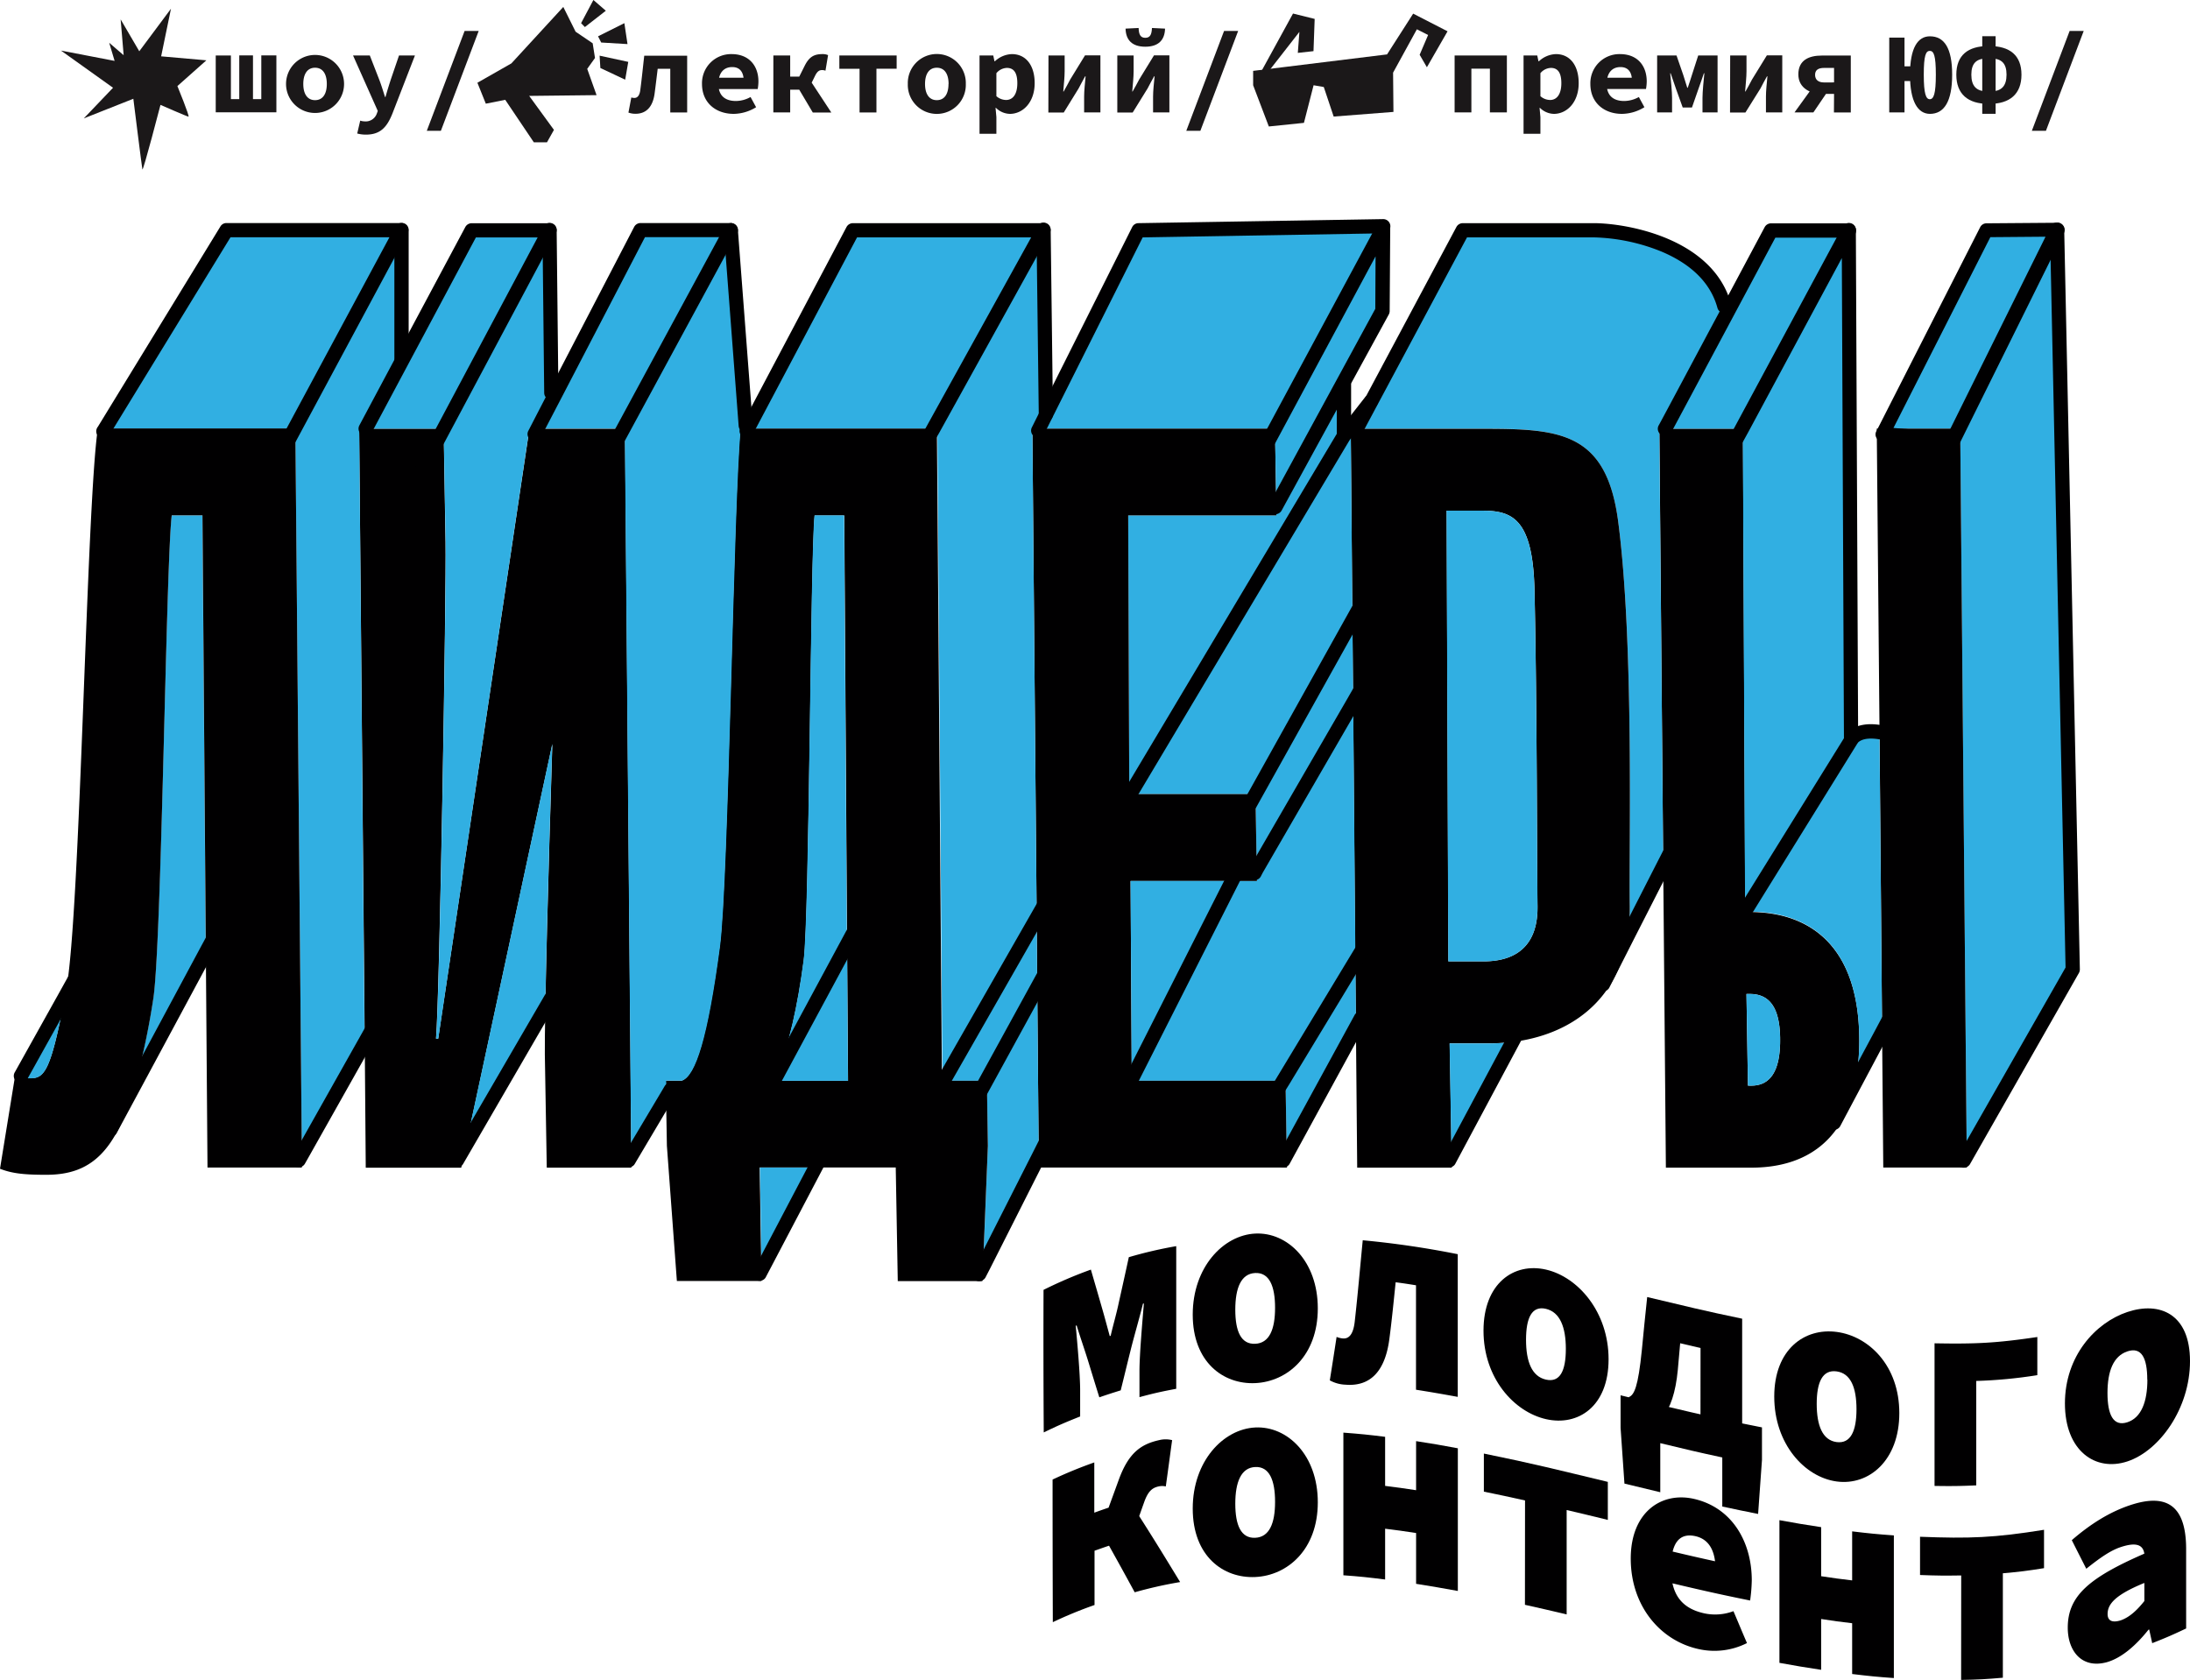 <?xml version="1.0" encoding="UTF-8"?> <svg xmlns="http://www.w3.org/2000/svg" viewBox="0 0 726.13 557.02"> <defs> <style>.cls-1{fill:#31afe2;}.cls-2{fill:#010001;}.cls-3{fill:#1b1819;}</style> </defs> <g id="Layer_2" data-name="Layer 2"> <g id="Layer_1-2" data-name="Layer 1"> <polygon class="cls-1" points="682.11 76.12 687.27 321.37 652.1 383.06 649.94 142.12 649.39 142.12 682.11 76.12"></polygon> <polygon class="cls-1" points="682.11 76.12 649.39 142.12 625.07 142.12 658.54 76.3 682.11 76.12"></polygon> <polygon class="cls-2" points="649.39 142.12 647.51 145.92 624.16 143.94 625.07 142.12 649.39 142.12"></polygon> <polygon class="cls-2" points="652.1 383.06 652.13 387.16 624.43 387.16 624.04 342.2 623.19 242.84 622.27 142.12 625.07 142.12 624.16 143.94 647.51 145.92 649.39 142.12 649.94 142.12 652.1 383.06"></polygon> <path class="cls-2" d="M615.25,358.8c-4.1,21-18.24,28.39-34.51,28.39H552.35l-.88-99.84-1.28-145.2h27.7l.76,160.07v.21h1.46c20.37,0,35.87,11.62,36.36,41.23A76.53,76.53,0,0,1,615.25,358.8ZM580.68,360c6,0,9.76-4.38,9.55-16-.18-9.58-3.31-14.41-10.06-14.41h-1.1l.49,30.4Z"></path> <polygon class="cls-1" points="613.03 76.3 613.76 245.46 578.62 302.16 577.86 142.12 577.58 142.12 613.03 76.3"></polygon> <path class="cls-1" d="M613,76.3l-35.48,65.82H552c.4-.64,11.56-21.59,21.25-39.71l13.93-26.08H613Z"></path> <path class="cls-1" d="M590.23,344c.21,11.61-3.56,16-9.55,16h-1.12l-.49-30.4h1.1C586.89,329.58,590.05,334.38,590.23,344Z"></path> <path class="cls-1" d="M578.62,302.16l35.14-56.73s1.73-3.83,9.4-2.62l.88,99.36-8.82,16.57a74.57,74.57,0,0,0,1.22-15.2c-.49-29.62-16-41.23-36.36-41.23h-1.46v-.15Z"></path> <path class="cls-1" d="M551.47,287.32,539.7,310.4a58.09,58.09,0,0,0,.67-10c-.3-19.88,1.46-87.1-3.83-127.47-3.89-29.52-19.18-30.77-44.21-30.77H449.92l4.75-8.88,30.4-56.94,43.41,0c10,0,37.7,4.56,43.3,25.14l1.49,1c-9.64,18.12-20.86,39.1-21.26,39.71h-1.85Z"></path> <path class="cls-2" d="M539.7,310.4c-3.37,21.73-19.37,32.77-38.15,35.11a64.91,64.91,0,0,1-7.79.46h-13.1l.64,37.48.06,3.74H450l-.42-46.39-.21-22L448.65,233l-.25-27.27-.54-63.54h44.47c25.06,0,40.35,1.22,44.21,30.77,5.29,40.37,3.53,107.59,3.83,127.47A61.09,61.09,0,0,1,539.7,310.4Zm-47.82,8.39c12.4,0,18.12-6.78,17.91-18.43-.16-7.44-.16-68.19-1-104.73-.54-24-7.66-26.3-17.48-26.3H479.66l.57,149.46Z"></path> <path class="cls-1" d="M509.79,300.36c.21,11.62-5.51,18.43-17.91,18.43H480.2l-.57-149.46H491.3c9.82,0,16.93,2.34,17.48,26.3C509.63,232.17,509.63,293,509.79,300.36Z"></path> <path class="cls-1" d="M501.55,345.51l-20.28,37.94L480.63,346h13.1A58.8,58.8,0,0,0,501.55,345.51Z"></path> <polygon class="cls-1" points="458.53 74.96 458.53 75.51 422.68 142.12 344.46 142.12 346.8 137.44 377.44 76.3 458.53 74.96"></polygon> <polygon class="cls-1" points="449.41 318.76 449.62 340.77 426.63 382.81 426.24 358.37 425.45 358.37 449.41 318.76"></polygon> <polygon class="cls-1" points="448.68 232.93 449.41 318.76 425.45 358.37 375.25 358.37 375.25 357.49 408.36 292.13 416.75 292.13 416.69 288.23 448.68 232.93"></polygon> <polygon class="cls-1" points="448.43 205.66 448.68 232.93 416.69 288.23 416.27 263.33 448.43 205.66"></polygon> <polygon class="cls-1" points="447.86 142.12 448.43 205.66 416.27 263.33 374.68 263.33 445.61 144.4 454.45 133.09 454.67 133.24 449.89 142.12 447.86 142.12"></polygon> <polygon class="cls-1" points="445.61 127.56 445.61 144.4 374.68 263.33 374.43 263.33 374.07 170.91 423.2 170.91 423.17 167.63 445.12 127.22 445.61 127.56"></polygon> <polygon class="cls-2" points="423.17 167.63 423.2 170.91 374.07 170.91 374.43 263.33 374.68 263.33 416.27 263.33 416.69 288.23 416.75 292.13 408.36 292.13 374.86 292.13 375.25 357.49 375.25 358.37 425.45 358.37 426.24 358.37 426.63 382.81 426.73 387.16 344.43 387.16 344.4 383.45 343.91 327.45 343.73 304.5 342.3 142.12 344.46 142.12 422.68 142.12 422.74 142.12 423.17 167.63"></polygon> <polygon class="cls-1" points="422.68 142.12 458.53 75.51 458.34 102.99 445.12 127.22 423.17 167.63 422.74 142.12 422.68 142.12"></polygon> <polygon class="cls-1" points="408.36 292.13 375.25 357.49 374.86 292.13 408.36 292.13"></polygon> <polygon class="cls-1" points="346.8 137.44 344.46 142.12 342.3 142.12 343.73 304.5 312.93 358.37 312.48 358.37 310.8 142.12 309.52 142.12 345.95 76.3 346.68 137.38 346.8 137.44"></polygon> <polygon class="cls-1" points="345.95 76.3 309.52 142.12 247.99 142.12 282.77 76.3 345.95 76.3"></polygon> <polygon class="cls-1" points="343.91 327.45 344.4 383.45 325.97 419.85 327.55 379.99 327.22 358.37 326.98 358.37 343.91 327.45"></polygon> <polygon class="cls-1" points="343.73 304.5 343.91 327.45 326.98 358.37 312.93 358.37 343.73 304.5"></polygon> <path class="cls-2" d="M280.86,313.22l-.92-142.28h-9.82c-1.42,13.59-1.7,132.68-3.61,147.45-2,15.36-4.93,28.12-8.85,38-.27.67-.55,1.37-.85,2h24.38Zm32.07,45.15h14.29l.33,21.59-1.61,39.85-.21,5H297.67L297,387.13H251.88l.55,34,.06,3.65H224.43l-3.31-44.81-.28-16.3-.09-5.32H226c4.53-1.58,8.51-14.17,12.59-44.39,2.92-21.58,4.53-148.24,6.9-171.86h65.15l1.67,216.25h.55v.06Z"></path> <path class="cls-1" d="M280.86,313.22l.3,45.18H256.78c.27-.67.54-1.34.85-2Z"></path> <polygon class="cls-1" points="270.31 387.16 252.52 421.15 251.97 387.16 270.31 387.16"></polygon> <path class="cls-1" d="M257.6,356.36c3.92-9.85,6.84-22.61,8.85-38,1.91-14.8,2.21-133.86,3.61-147.45h9.82l.92,142.28Z"></path> <polygon class="cls-1" points="242.34 76.3 206.68 142.12 178.22 142.12 184.03 130.93 212.42 76.3 242.34 76.3"></polygon> <path class="cls-2" d="M209.32,383.39l0,3.8H181.29l-.64-37.57c0-2.95,0-8.36.15-15.21.52-30,2.34-87.68,2.34-87.68L154.57,379.59l-1.65,7.63H121.27l-.33-41.31-1.85-203.76h28v.18l.63,37.43c.28,16-1.94,150.64-3.16,164.66h.73l30.25-202.24h31.68Z"></path> <path class="cls-1" d="M206.67,142.12,242.34,76.3l4.95,64.88v.91h-1.67c-2.37,23.59-4,150.22-6.9,171.86-4,30.22-8.06,42.81-12.59,44.39h-5.26l.09,5.32-11.67,19.67-2.13-241.27h-.52v.06Z"></path> <path class="cls-1" d="M184,130.93l-5.8,11.19h-2.68L145.32,344.39h-.73c1.22-14,3.44-148.67,3.17-164.66l-.64-37.43,35.14-66,.58,53.9Z"></path> <path class="cls-1" d="M154.53,379.56,183.11,246.7s-1.82,57.71-2.34,87.68Z"></path> <polygon class="cls-1" points="182.29 76.3 147.12 142.33 147.12 142.12 121.28 142.12 133.53 119.23 156.45 76.3 182.29 76.3"></polygon> <polygon class="cls-1" points="133.13 76.3 97.68 142.12 34.87 142.12 75.12 76.3 133.13 76.3"></polygon> <polygon class="cls-1" points="97.68 142.12 133.13 76.3 133.13 118.95 133.53 119.23 121.28 142.12 119.09 142.12 120.88 345.88 100.08 382.81 97.93 142.12 97.68 142.12"></polygon> <path class="cls-1" d="M67.1,170.91l1.12,144.9L44.93,359.19a260.16,260.16,0,0,0,5.81-27.6C53.57,315,55,187.33,56.91,170.91Z"></path> <path class="cls-2" d="M100.08,382.81l0,4.35H68.8l-.55-71.38-1.12-144.9H56.94C55,187.3,53.6,315,50.77,331.56a253.94,253.94,0,0,1-5.8,27.6c-6.51,23.11-15,30.4-29.65,30.4-7.29,0-11.28-.42-15.32-2l5-30.8c.63.18,1.24.3,1.94.46a15.92,15.92,0,0,0,3.16.3c4.56,0,6.72-2.22,11.37-26.81.19-.89.34-1.83.52-2.77,4.68-25.2,6.69-160.89,10.46-185.88H97.93Z"></path> <path class="cls-1" d="M7,356.76l14.5-26c-4.68,24.59-6.84,26.81-11.37,26.81a14,14,0,0,1-3.16-.3Z"></path> <path class="cls-2" d="M93.06,153.1a2.48,2.48,0,0,1-1.12-.28,2.31,2.31,0,0,1-1-3.16l4.63-8.6,33.56-62.39H76.43L36.85,143.34l-.4.63a2.37,2.37,0,1,1-4-2.46l.39-.64L73.09,75.08a2.32,2.32,0,0,1,2-1.12h58a2.25,2.25,0,0,1,2,1.15,2.33,2.33,0,0,1,0,2.34L99.75,143.28l-4.62,8.6A2.42,2.42,0,0,1,93.06,153.1Z"></path> <path class="cls-2" d="M647.51,148.29h-.22L624,146.35a2.43,2.43,0,0,1-1.86-1.19,2.27,2.27,0,0,1,0-2.19l.94-1.82,33.48-65.82a2.35,2.35,0,0,1,2.09-1.28l23.57-.18h0a2.27,2.27,0,0,1,2,1.12,2.3,2.3,0,0,1,.09,2.31l-32.71,66h0l-1.88,3.8A2.71,2.71,0,0,1,647.51,148.29Zm-19.7-6.38,18.24,1.52,1.18-2.37,31-62.57-18.3.15Z"></path> <path class="cls-2" d="M651.06,387.22a2.46,2.46,0,0,1-1.18-.3,2.35,2.35,0,0,1-.88-3.19l1-1.77,34.87-61.14L679.7,76.21a2.36,2.36,0,0,1,4.72-.09l5.19,245.28a2.45,2.45,0,0,1-.3,1.22l-35.17,61.72-1,1.76A2.51,2.51,0,0,1,651.06,387.22Z"></path> <path class="cls-2" d="M576.76,307.42a2.25,2.25,0,0,1-1.25-.34,2.37,2.37,0,0,1-.76-3.25l1.83-2.92,34.81-56.12-.7-159.22-31,57.68L577.07,148a2.36,2.36,0,0,1-4.14-2.25l2.58-4.77,35.42-65.83A2.42,2.42,0,0,1,613.58,74a2.3,2.3,0,0,1,1.76,2.25l.76,169.16a2.2,2.2,0,0,1-.33,1.24l-35.15,56.73-1.82,2.92A2.32,2.32,0,0,1,576.76,307.42Z"></path> <path class="cls-2" d="M552,144.49a2.17,2.17,0,0,1-1.21-.33A2.3,2.3,0,0,1,550,141c.64-1.09,15-28.09,21.19-39.61l13.92-26.08a2.42,2.42,0,0,1,2.1-1.25h25.84a2.37,2.37,0,0,1,2.37,2.37,2.33,2.33,0,0,1-2.37,2.37H588.65l-13.29,24.87c-15,28.12-21,39.28-21.28,39.83A2.75,2.75,0,0,1,552,144.49Z"></path> <path class="cls-2" d="M608.11,374.64a2.48,2.48,0,0,1-1.13-.28,2.31,2.31,0,0,1-1-3.16l7.14-13.47L622,341.16l5.2-9.82a2.34,2.34,0,1,1,4.13,2.19l-5.2,9.82-8.81,16.57-7.15,13.47A2.31,2.31,0,0,1,608.11,374.64Z"></path> <path class="cls-2" d="M449.89,144.49a2.46,2.46,0,0,1-1.12-.27,2.34,2.34,0,0,1-1-3.16l4.74-8.88,30.4-56.94A2.42,2.42,0,0,1,485,74l43.41,0c10.64,0,39.59,4.83,45.58,26.9a2.35,2.35,0,0,1-4.53,1.25c-2.22-8.18-8.52-14.5-18.64-18.76a63.58,63.58,0,0,0-22.41-4.68l-42,0-29.77,55.67-4.74,8.88A2.26,2.26,0,0,1,449.89,144.49Z"></path> <path class="cls-2" d="M531.55,328.67a2.48,2.48,0,0,1-1.09-.24,2.38,2.38,0,0,1-1-3.17l8.12-16,11.77-23.07,10.91-21.35a2.35,2.35,0,0,1,4.17,2.16l-10.92,21.35-11.76,23.07-8.12,16A2.17,2.17,0,0,1,531.55,328.67Z"></path> <path class="cls-2" d="M480.57,387.07a2.51,2.51,0,0,1-1.13-.27,2.32,2.32,0,0,1-1-3.16l.67-1.25,20.28-37.94,4.38-8.21a2.34,2.34,0,0,1,4.13,2.19l-4.38,8.21-20.28,37.94-.66,1.24A2.19,2.19,0,0,1,480.57,387.07Z"></path> <path class="cls-2" d="M425.6,387.07a2.46,2.46,0,0,1-1.12-.27,2.34,2.34,0,0,1-1-3.19l25.72-47.13a2.36,2.36,0,0,1,4.14,2.25l-1.73,3.16-24,44A2.23,2.23,0,0,1,425.6,387.07Z"></path> <path class="cls-2" d="M423.87,363.36a2.13,2.13,0,0,1-1.22-.34,2.37,2.37,0,0,1-.79-3.25l1.58-2.61,23.93-39.62,3.92-6.47a2.37,2.37,0,1,1,4,2.46L451.41,320l-24,39.65-1.62,2.61A2.36,2.36,0,0,1,423.87,363.36Z"></path> <path class="cls-2" d="M414.44,269a2.26,2.26,0,0,1-1.15-.31,2.34,2.34,0,0,1-.91-3.19l1.85-3.28,43.11-77.34a2.35,2.35,0,1,1,4.11,2.28l-11,19.67-34,61A2.38,2.38,0,0,1,414.44,269Z"></path> <path class="cls-2" d="M422.9,170.52a2.74,2.74,0,0,1-1.16-.28,2.34,2.34,0,0,1-.91-3.19l.3-.52L456,102.41,456.09,85,421,150.33a2.33,2.33,0,0,1-4.1-2.22l3.8-7,35.84-66.61a2.35,2.35,0,0,1,2.65-1.16,2.38,2.38,0,0,1,1.76,2.31l-.18,27.48a2.52,2.52,0,0,1-.28,1.13L424.9,169.36A2.4,2.4,0,0,1,422.9,170.52Z"></path> <path class="cls-2" d="M344.15,145.1a2.16,2.16,0,0,1-1-.24,2.33,2.33,0,0,1-1-3.17l2.64-5.29,30.62-61.13A2.34,2.34,0,0,1,377.41,74l81.09-1.34h.12A2.37,2.37,0,0,1,461,75a2.33,2.33,0,0,1-2.37,2.37h-.09l-79.66,1.34-30,59.86-2.65,5.29A2.36,2.36,0,0,1,344.15,145.1Z"></path> <path class="cls-2" d="M373.52,267.65a2.17,2.17,0,0,1-1.21-.33,2.37,2.37,0,0,1-.79-3.26l1.18-1.94,70.93-118.94a.63.63,0,0,1,.18-.24l8.85-11.28a2.36,2.36,0,0,1,3.71,2.92l-8.79,11.19L376.74,264.58l-1.18,2A2.57,2.57,0,0,1,373.52,267.65Z"></path> <path class="cls-2" d="M416,291.85a2.33,2.33,0,0,1-2.06-3.49l.73-1.25,32-55.3L455.73,216a2.34,2.34,0,1,1,4.07,2.31l-9.12,15.78-32,55.3L418,290.7A2.35,2.35,0,0,1,416,291.85Z"></path> <path class="cls-2" d="M370.85,368.59a2,2,0,0,1-1-.25,2.33,2.33,0,0,1-1-3.16l4.44-8.69,33.08-65.37,1.21-2.4a2.35,2.35,0,0,1,4.2,2.13l-1.22,2.4-33.08,65.36-4.43,8.7A2.53,2.53,0,0,1,370.85,368.59Z"></path> <path class="cls-2" d="M247.57,145.25a2.06,2.06,0,0,1-1.1-.27,2.33,2.33,0,0,1-1-3.16l.42-.76L280.7,75.24A2.42,2.42,0,0,1,282.8,74H346a2.39,2.39,0,0,1,2.37,2.34l.76,61.08a2.35,2.35,0,0,1-2.34,2.37h0a2.38,2.38,0,0,1-2.37-2.34l-.73-58.74H284.17L250,143.25l-.43.76A2.2,2.2,0,0,1,247.57,145.25Z"></path> <path class="cls-2" d="M308,147.23a2.26,2.26,0,0,1-1.15-.31,2.34,2.34,0,0,1-.91-3.19l1.52-2.77,36.42-65.82a2.35,2.35,0,1,1,4.1,2.28l-36.42,65.83L310,146A2.25,2.25,0,0,1,308,147.23Z"></path> <path class="cls-2" d="M324.3,365.61a2.35,2.35,0,0,1-2.07-3.47l23.29-42.47a2.36,2.36,0,0,1,4.14,2.25L346,328.61,326.4,364.42A2.51,2.51,0,0,1,324.3,365.61Z"></path> <path class="cls-2" d="M309.56,366.61a2.31,2.31,0,0,1-1.16-.3,2.36,2.36,0,0,1-.88-3.2l3.34-5.89,34.94-61.14a2.34,2.34,0,1,1,4.07,2.31l-38.28,67A2.2,2.2,0,0,1,309.56,366.61Z"></path> <path class="cls-2" d="M324.64,424.83a2.52,2.52,0,0,1-1.1-.24,2.33,2.33,0,0,1-1-3.16l1.37-2.65,18.42-36.36,2.37-4.71a2.35,2.35,0,1,1,4.2,2.13l-2.38,4.71L328.1,421l-1.37,2.64A2.4,2.4,0,0,1,324.64,424.83Z"></path> <path class="cls-2" d="M251.88,424.71a2,2,0,0,1-1.09-.27,2.34,2.34,0,0,1-1-3.17l.64-1.18L271,380.93a2.34,2.34,0,1,1,4.13,2.19l-21.19,40.34A2.24,2.24,0,0,1,251.88,424.71Z"></path> <path class="cls-2" d="M254.77,364a2.48,2.48,0,0,1-1.12-.28,2.31,2.31,0,0,1-1-3.16l29.77-55.27a2.35,2.35,0,1,1,4.13,2.25L283,314.29l-26.08,48.43A2.31,2.31,0,0,1,254.77,364Z"></path> <path class="cls-2" d="M208.5,387.07a2.2,2.2,0,0,1-1.22-.33,2.38,2.38,0,0,1-.79-3.26l.79-1.33L219,362.48l1.37-2.31a2.35,2.35,0,0,1,3.19-.86,2.38,2.38,0,0,1,.85,3.2L223,364.82l-12.46,21A2.27,2.27,0,0,1,208.5,387.07Z"></path> <path class="cls-2" d="M177.28,146.29a2.08,2.08,0,0,1-1.1-.28,2.32,2.32,0,0,1-1-3.16l.94-1.82,5.78-11.19L210.29,75.2a2.41,2.41,0,0,1,2.1-1.24h29.92a2.35,2.35,0,0,1,2.34,2.16L249.6,141a2.35,2.35,0,0,1-4.68.36l-4.77-62.72h-26.3L186.12,132l-6.78,13A2.3,2.3,0,0,1,177.28,146.29Z"></path> <path class="cls-2" d="M205,147.62a2.46,2.46,0,0,1-1.12-.27,2.34,2.34,0,0,1-.95-3.19l1.71-3.13L240.27,75.2a2.35,2.35,0,1,1,4.13,2.25l-35.66,65.83-1.7,3.13A2.37,2.37,0,0,1,205,147.62Z"></path> <path class="cls-2" d="M121.27,144.49a2.46,2.46,0,0,1-1.12-.27,2.32,2.32,0,0,1-1-3.16l12.22-22.9,22.92-42.89a2.42,2.42,0,0,1,2.1-1.25h25.81a2.38,2.38,0,0,1,2.37,2.34l.58,53.9a2.34,2.34,0,0,1-2.34,2.37h0a2.38,2.38,0,0,1-2.37-2.34l-.55-51.56h-22.1l-22.23,41.65-12.22,22.9A2.31,2.31,0,0,1,121.27,144.49Z"></path> <path class="cls-2" d="M139.27,159.36a2.35,2.35,0,0,1-1.12-.28,2.33,2.33,0,0,1-1-3.16L145,141.21l35.14-66a2.34,2.34,0,1,1,4.14,2.18l-35.15,66-7.84,14.71A2.27,2.27,0,0,1,139.27,159.36Z"></path> <path class="cls-2" d="M151.52,387.1a2.38,2.38,0,0,1-1.18-.3,2.34,2.34,0,0,1-.85-3.19l3-5.2,26.24-45.15,6.2-10.67a2.34,2.34,0,0,1,3.19-.85,2.37,2.37,0,0,1,.85,3.19l-6.2,10.67L153.53,386A2.29,2.29,0,0,1,151.52,387.1Z"></path> <path class="cls-2" d="M99,387.07a2.31,2.31,0,0,1-1.16-.3,2.4,2.4,0,0,1-.91-3.2l1.1-1.91,20.79-36.94,5.2-9.27a2.35,2.35,0,0,1,4.11,2.28L123,347l-20.8,36.94-1.09,1.92A2.37,2.37,0,0,1,99,387.07Z"></path> <path class="cls-2" d="M133.13,121.33a2.38,2.38,0,0,1-2.37-2.38V76.3a2.37,2.37,0,0,1,2.37-2.37,2.33,2.33,0,0,1,2.37,2.37V119A2.46,2.46,0,0,1,133.13,121.33Z"></path> <path class="cls-2" d="M36.73,376.89a2.39,2.39,0,0,1-1.13-.28,2.34,2.34,0,0,1-1-3.16L42.9,358.1l23.29-43.39,6-11.12a2.34,2.34,0,1,1,4.14,2.19l-6,11.12L47,360.29l-8.27,15.35A2.22,2.22,0,0,1,36.73,376.89Z"></path> <path class="cls-2" d="M6.93,359.13a2.36,2.36,0,0,1-2.07-3.49l14.51-26L24.72,320a2.35,2.35,0,0,1,4.1,2.28l-5.35,9.64L9,357.92A2.27,2.27,0,0,1,6.93,359.13Z"></path> <path class="cls-2" d="M628.51,246.55a1.69,1.69,0,0,1-.76-.15,24.67,24.67,0,0,0-4.93-1.28c-5.56-.88-6.9,1.28-7,1.37a.23.23,0,0,0,0-.09l-4.29-2c.25-.54,2.77-5.41,11.92-4a32.66,32.66,0,0,1,5.75,1.49,2.39,2.39,0,0,1,1.46,3A2.29,2.29,0,0,1,628.51,246.55Z"></path> <path class="cls-2" d="M445.61,146.74a2.38,2.38,0,0,1-2.38-2.37V127.53a2.38,2.38,0,0,1,2.38-2.37,2.34,2.34,0,0,1,2.37,2.37v16.84A2.37,2.37,0,0,1,445.61,146.74Z"></path> <path class="cls-2" d="M346,427.72A144.83,144.83,0,0,1,361.7,421c1.46,5.05,2.22,7.6,3.67,12.68,1,3.43,1.77,6.41,2.59,9.36a1.86,1.86,0,0,0,.3-.09c.79-3.5,1.86-7,2.71-11.07,1.34-6,2-9,3.31-15A142.46,142.46,0,0,1,390,413.22v47.3c-4.86.92-7.33,1.46-12.19,2.77v-8.7c0-5.41,1-16.72,1.46-22.34-.15,0-.21,0-.31.06-1.12,4.62-2.88,10.58-4,15.08-1.37,5.44-2,8.18-3.37,13.65-2.83.88-4.26,1.34-7.09,2.31-1.43-4.56-2.13-6.87-3.52-11.4-1.13-3.74-2.89-8.76-4-12.43a.48.48,0,0,0-.3.15c.49,5.29,1.46,16,1.46,21.34v8.69c-4.81,1.92-7.24,2.95-12.07,5.29Q345.92,451.38,346,427.72Z"></path> <path class="cls-2" d="M395.47,435.93c0-15.72,10.13-26.36,20.74-26.88s20.73,9.09,20.73,24.81-10.09,24.29-20.73,24.78S395.47,451.65,395.47,435.93Zm27.3-2.28c0-7.18-1.91-11.74-6.59-11.52s-6.6,4.95-6.6,12.16,1.91,11.52,6.6,11.31S422.77,440.85,422.77,433.65Z"></path> <path class="cls-2" d="M440.92,457.73c.92-5.78,1.37-8.67,2.25-14.41a7.19,7.19,0,0,0,2.1.51c1.92.15,3.44-1.24,3.92-5.65,1-8.85,1.77-17.91,2.65-26.91a305.1,305.1,0,0,1,31.5,4.62V463.2c-5.54-1-8.3-1.49-13.84-2.37V426.2c-2.67-.43-4-.64-6.75-1-.64,6.17-1.27,12.67-2.09,18.85-1.37,10.42-6.12,15.8-14.54,15.11A11.65,11.65,0,0,1,440.92,457.73Z"></path> <path class="cls-2" d="M491.88,441.25c0-15.72,10.09-22.71,20.73-20.25s20.74,14.05,20.74,29.73S523.22,473,512.61,470.59,491.88,457,491.88,441.25Zm27.3,6.05c0-7.18-1.92-12.19-6.6-13.29s-6.6,3-6.6,10.25,1.92,12.16,6.6,13.22S519.18,454.53,519.18,447.3Z"></path> <path class="cls-2" d="M537.33,473.47V462.68c15.54,3.86,31.19,7.57,46.88,10.64v10.8c-.52,7.17-.76,10.76-1.28,17.9-4.74-.94-7.14-1.43-11.88-2.46V483.29c-8.21-1.76-12.35-2.76-20.56-4.74v16.27c-4.74-1.16-7.14-1.71-11.88-2.86C538.09,484.54,537.85,480.86,537.33,473.47ZM563.84,447l-6.75-1.58c-.3,3.56-.49,5.32-.79,8.88-1.43,15-7.08,20.67-15.5,18.61-.28-3.86-.43-5.78-.73-9.64,1.76-.7,3.07-3.25,4.31-15.6.7-7,1-10.52,1.77-17.57,12.61,3,18.88,4.56,31.49,7.18v47.3c-5.53-1.15-8.3-1.73-13.83-3C563.84,467.79,563.84,460.86,563.84,447Z"></path> <path class="cls-2" d="M588.28,463.11c0-15.72,10.1-22.87,20.74-21.44s20.73,11.19,20.73,26.91S619.66,492.69,609,491.26,588.28,478.79,588.28,463.11Zm27.27,4.19c0-7.17-1.91-11.91-6.59-12.55s-6.6,3.58-6.6,10.76,1.92,12.07,6.6,12.68S615.55,474.48,615.55,467.3Z"></path> <path class="cls-2" d="M641.43,445.44c13.62.25,20.46-.06,34.08-2.09V456a157.59,157.59,0,0,1-20.25,1.92v34.63c-5.53.24-8.3.27-13.83.18Z"></path> <path class="cls-2" d="M684.66,465.39c0-15.72,10.09-26.79,20.73-30.34s20.74.57,20.74,16.29S716,481.08,705.39,484.6,684.66,481.11,684.66,465.39Zm27.3-7.91c0-7.17-1.92-10.94-6.6-9.36s-6.59,6.63-6.59,13.8,1.91,11.22,6.59,9.7S712,464.69,712,457.48Z"></path> <path class="cls-2" d="M349,490.62a146.53,146.53,0,0,1,13.83-5.68V501.6c4.71-1.71,7-2.44,11.74-3.77,6.68,10.36,10,15.75,16.72,26.78A141,141,0,0,0,376.23,528c-3.41-6.27-5.11-9.34-8.51-15.45-1.92.64-2.89,1-4.81,1.67v18a139.07,139.07,0,0,0-13.83,5.69Q349,514.28,349,490.62Zm16.23,15.78c2.25-6.23,3.38-9.3,5.63-15.47,3.19-8.91,7.2-12,13.47-13.38a8.82,8.82,0,0,1,4.31,0c-.85,6.14-1.24,9.24-2.1,15.35a5.36,5.36,0,0,0-2.4,0c-1.91.43-3.43,1.37-4.8,5.29-1.1,3.07-1.64,4.62-2.71,7.69C372.09,505.94,369.81,506,365.25,506.4Z"></path> <path class="cls-2" d="M395.47,500.23c0-15.72,10.13-26.36,20.74-26.88s20.73,9.09,20.73,24.81-10.09,24.29-20.73,24.78S395.47,516,395.47,500.23Zm27.3-2.25c0-7.18-1.91-11.74-6.59-11.52s-6.6,5-6.6,12.16,1.91,11.52,6.6,11.31S422.77,505.18,422.77,498Z"></path> <path class="cls-2" d="M445.42,475.06c5.54.42,8.3.69,13.84,1.39v16.27c4.1.52,6.17.79,10.27,1.43V477.88c5.54.85,8.3,1.34,13.84,2.37v47.31c-5.54-1-8.3-1.49-13.84-2.37V508.35c-4.1-.64-6.17-.92-10.27-1.43v16.84c-5.54-.7-8.3-1-13.84-1.4Z"></path> <path class="cls-2" d="M505.65,497.55c-5.47-1.21-8.18-1.82-13.65-2.92V482c16.45,3.34,24.66,5.44,41.1,9.39V504c-5.47-1.34-8.17-2-13.65-3.28v34.62c-5.53-1.33-8.3-1.94-13.83-3.19C505.65,518.32,505.65,511.39,505.65,497.55Z"></path> <path class="cls-2" d="M540.7,516.83c0-15.51,10.28-22.26,21-19.79,12.68,2.91,19.13,14.35,19.13,27a54.63,54.63,0,0,1-.55,6.69c-11.68-2.37-17.48-3.74-29.16-6.5V513.67c7.85,1.88,11.77,2.79,19.61,4.5-.76,1-1.15,1.46-1.91,2.4,0-6.23-2.1-10.1-6.6-11.16-5.29-1.22-8.18,2.07-8.18,10.58,0,8.88,3.68,13.38,11.07,15a17.17,17.17,0,0,0,9.64-.73c1.82,4.26,2.67,6.38,4.49,10.58a23.92,23.92,0,0,1-16,2C550.49,544.07,540.7,532.52,540.7,516.83Z"></path> <path class="cls-2" d="M590,504.09c5.53,1,8.3,1.49,13.83,2.31v16.27c4.1.63,6.17.91,10.28,1.39V507.8c5.53.67,8.3.94,13.83,1.34v47.3c-5.53-.39-8.3-.67-13.83-1.34V538.26c-4.11-.48-6.18-.76-10.28-1.4v16.85c-5.53-.86-8.3-1.28-13.83-2.31Z"></path> <path class="cls-2" d="M650.27,522.42c-5.47.09-8.17.06-13.65-.15V509.59c16.45.64,24.66.34,41.11-2.31V520c-5.48.88-8.18,1.22-13.65,1.7v34.63c-5.54.49-8.3.64-13.84.73C650.27,543.22,650.27,536.29,650.27,522.42Z"></path> <path class="cls-2" d="M685.6,539.75c0-10.58,7.09-16.57,25.39-24.56-.49-3.26-3.19-3.68-7.69-2.22-3.38,1.09-6.75,3.4-11.56,7.23-1.91-3.77-2.89-5.68-4.8-9.48,6.11-5.29,12.37-9.24,19.12-11.53,11.4-3.86,18.79-1,18.79,14.51V540c-4.5,2.13-6.75,3.11-11.25,4.87l-1-4.53a.48.48,0,0,0-.3.15c-3.93,4.93-8.67,9.21-13.66,10.67C690.28,553.49,685.6,547.5,685.6,539.75ZM711,530.9v-6c-9.79,4-12.19,7.09-12.19,10.31,0,2.16,1.43,3,4.34,2.1C706.34,536.19,708.86,533.58,711,530.9Z"></path> <polygon class="cls-3" points="415.5 28.27 420.7 41.94 432.34 40.74 435.54 28.27 438.92 28.85 442.2 38.65 462.02 37.11 461.9 24.09 469.79 9.71 473.51 11.61 470.71 18.16 473.11 22.3 479.96 10.38 468.56 4.52 459.9 18.04 415.5 23.5 415.5 28.27"></polygon> <polygon class="cls-3" points="418.3 23.5 428.72 4.49 435.9 6.27 435.51 16.96 430.31 17.54 430.84 10.57 420.3 24.09 418.3 23.5"></polygon> <path class="cls-3" d="M71.56,18.4h5V32.87h2.77V18.37h4.55v14.5h2.76V18.37h5V37.24H71.53V18.4Z"></path> <path class="cls-3" d="M94.84,27.84a9.62,9.62,0,1,1,19.24,0,9.62,9.62,0,1,1-19.24,0Zm13.52,0c0-3.29-1.32-5.38-3.9-5.38s-3.9,2.12-3.9,5.38,1.32,5.37,3.9,5.37S108.36,31.12,108.36,27.84Z"></path> <path class="cls-3" d="M118.44,44.27l1-4.27a4.81,4.81,0,0,0,1.45.25,3.89,3.89,0,0,0,4-2.46l.37-1L117.06,18.4h5.56l3.16,8.11c.68,1.79,1.26,3.69,1.88,5.66h.15c.52-1.88,1.14-3.84,1.72-5.66l2.77-8.11h5.28l-7.4,19.08c-1.85,4.73-4.09,7.16-8.85,7.16A11,11,0,0,1,118.44,44.27Z"></path> <path class="cls-3" d="M154.05,10.26h4.67L146.18,43.38h-4.67Z"></path> <path class="cls-3" d="M208.37,37.33l.95-5a4.5,4.5,0,0,0,1,.15c1,0,1.78-.76,2-2.79.49-3.72.86-7.47,1.29-11.22h14.23V37.3h-5.6V22.8h-4.17c-.34,2.76-.68,5.65-1.05,8.38-.61,4.21-2.7,6.55-6.33,6.55A6.66,6.66,0,0,1,208.37,37.33Z"></path> <path class="cls-3" d="M232.76,27.84a9.64,9.64,0,0,1,9.83-9.9c5.81,0,8.88,3.94,8.88,9.07a15.17,15.17,0,0,1-.24,2.52H236.94V25.78h10.54l-.89,1.07c0-3-1.32-4.61-3.81-4.61-2.77,0-4.58,1.88-4.58,5.63s2.12,5.62,5.81,5.62a10.11,10.11,0,0,0,4.85-1.32l1.84,3.38a14.42,14.42,0,0,1-7.49,2.21C237.37,37.73,232.76,34.1,232.76,27.84Z"></path> <path class="cls-3" d="M256.42,18.4H262v7h5.81l7.83,11.92h-6.14L265,29.74h-3v7.53h-5.59Zm7.59,9,2.73-5.46c1.57-3.2,3.26-4,6-4a4.31,4.31,0,0,1,1.82.34l-.86,5.16a3.62,3.62,0,0,0-1.05-.21c-.92,0-1.6.3-2.4,1.9l-1.59,3.23Z"></path> <path class="cls-3" d="M285,22.8h-6.7V18.4h19v4.4h-6.7V37.3H285V22.8Z"></path> <path class="cls-3" d="M301,27.84a9.62,9.62,0,1,1,19.23,0,9.62,9.62,0,1,1-19.23,0Zm13.52,0c0-3.29-1.32-5.38-3.91-5.38s-3.9,2.12-3.9,5.38,1.32,5.37,3.9,5.37S314.49,31.12,314.49,27.84Z"></path> <path class="cls-3" d="M324.75,18.4h4.58l.4,1.91h.15a8.67,8.67,0,0,1,5.62-2.37c4.7,0,7.56,3.78,7.56,9.62,0,6.48-4,10.2-8.2,10.2a6.78,6.78,0,0,1-4.64-2h-.13l.28,3.07v5.53h-5.59V18.4Zm12.56,9.19c0-3.38-1.1-5.07-3.47-5.07a4.69,4.69,0,0,0-3.47,1.75v7.62a4.92,4.92,0,0,0,3.23,1.26C335.65,33.15,337.31,31.49,337.31,27.59Z"></path> <path class="cls-3" d="M347.64,18.4H353v5.26c0,1.9-.27,4.39-.46,6.69h.13c.61-1.13,1.62-2.85,2.18-4l4.91-8h5.1V37.27h-5.4V32c0-1.9.27-4.36.49-6.69h-.16c-.61,1.13-1.59,2.88-2.15,4l-4.94,8h-5.1Z"></path> <path class="cls-3" d="M370.46,18.4h5.41v5.26c0,1.9-.27,4.39-.46,6.69h.12c.62-1.13,1.63-2.85,2.19-4l4.91-8h5.1V37.27h-5.41V32c0-1.9.28-4.36.5-6.69h-.16c-.61,1.13-1.6,2.88-2.15,4l-4.95,8h-5.1Zm2.74-8.91,4.33-.21c.06,2.12.58,3.26,2.21,3.26s2.12-1.14,2.21-3.26l4.34.21c-.1,3.78-2.18,6-6.55,6S373.29,13.27,373.2,9.49Z"></path> <path class="cls-3" d="M405.86,10.26h4.67L398,43.38h-4.67Z"></path> <path class="cls-3" d="M482.27,18.4h17.36V37.27H494V22.77h-6.14v14.5H482.3V18.4Z"></path> <path class="cls-3" d="M505.13,18.4h4.57l.4,1.91h.16a8.67,8.67,0,0,1,5.62-2.37c4.7,0,7.56,3.78,7.56,9.62,0,6.48-4,10.2-8.21,10.2a6.8,6.8,0,0,1-4.64-2h-.12l.28,3.07v5.53h-5.59V18.4Zm12.56,9.19c0-3.38-1.11-5.07-3.47-5.07a4.69,4.69,0,0,0-3.47,1.75v7.62A4.9,4.9,0,0,0,514,33.15C516,33.15,517.69,31.49,517.69,27.59Z"></path> <path class="cls-3" d="M527.31,27.84a9.64,9.64,0,0,1,9.83-9.9C543,17.94,546,21.88,546,27a15,15,0,0,1-.25,2.52H531.46V25.78H542l-.89,1.07c0-3-1.32-4.61-3.81-4.61-2.76,0-4.58,1.88-4.58,5.63s2.12,5.62,5.81,5.62a10.15,10.15,0,0,0,4.86-1.32l1.84,3.38a14.45,14.45,0,0,1-7.5,2.21C531.89,37.73,527.31,34.1,527.31,27.84Z"></path> <path class="cls-3" d="M549.43,18.4h6.45l2.24,6.49c.49,1.53.92,2.85,1.32,4.21h.16c.43-1.36.95-2.71,1.38-4.21l2.09-6.49h6.42V37.27h-5V32.44c0-2,.4-6,.62-8.14h-.16c-.52,1.66-1.32,3.72-1.84,5.29L561,35.64h-3.07l-2.18-6.05c-.56-1.6-1.29-3.69-1.82-5.29h-.15c.22,2.12.62,6.15.62,8.14v4.83h-4.95V18.4Z"></path> <path class="cls-3" d="M573.67,18.4h5.41v5.26c0,1.9-.28,4.39-.46,6.69h.12c.61-1.13,1.63-2.85,2.18-4l4.92-8h5.1V37.27h-5.41V32c0-1.9.27-4.36.49-6.69h-.15c-.62,1.13-1.6,2.88-2.15,4l-5,8h-5.1Z"></path> <path class="cls-3" d="M601.6,28.14l4.82,1.54-5.16,7.59H595Zm6.51,3h-4c-3.6,0-7.84-1.78-7.84-6.48s3.47-6.24,7.81-6.24h9.58V37.3h-5.59Zm0-3.81V22.52h-3.29c-2,0-3,.74-3,2.3s1,2.52,3,2.52Z"></path> <path class="cls-3" d="M626.41,12.47h5.06V22h4.8v4.88h-4.8V37.27h-5.06Zm6.88,12.29c0-8.88,2.58-12.72,6.6-12.72,4.73,0,7.38,3.84,7.38,12.72s-2.65,13-7.38,13C635.87,37.73,633.29,33.64,633.29,24.76Zm8.57,0c0-6.36-.68-7.89-2-7.89s-2,1.53-2,7.89.73,8.14,2,8.14S641.86,31.15,641.86,24.76Z"></path> <path class="cls-3" d="M648.65,24.76c0-6.45,3.87-9.49,10.6-9.49h.4c6.73,0,10.6,3.07,10.6,9.49s-3.87,9.68-10.6,9.68h-.4C652.52,34.44,648.65,31.21,648.65,24.76Zm11.46,5.53c3.53,0,5.19-1.78,5.19-5.53s-1.66-5.37-5.19-5.37h-1.29c-3.53,0-5.19,1.62-5.19,5.37s1.66,5.53,5.19,5.53ZM657.25,12h4.43V37.73h-4.43Z"></path> <path class="cls-3" d="M686.22,10.26h4.67L678.36,43.38h-4.67Z"></path> <polygon class="cls-3" points="169.56 21.02 186.77 2.3 190.85 10.51 196.51 14.35 197.28 19.23 194.7 22.83 197.8 31.55 175.46 31.8 183.67 43.07 181.36 47.19 177 47.19 167.51 33.09 161.08 34.38 158.29 27.44 169.56 21.02"></polygon> <polygon class="cls-3" points="196.75 0 192.67 7.68 193.93 8.97 200.87 3.56 196.75 0"></polygon> <polygon class="cls-3" points="198.29 12.04 207.02 7.68 208.06 14.62 199.34 14.1 198.29 12.04"></polygon> <polygon class="cls-3" points="198.81 18.46 199.06 22.55 207.29 26.42 208.31 20.52 198.81 18.46"></polygon> <path class="cls-3" d="M41,18.31,40,6.42,46.18,17,56.69,2.89,53.43,18.68l15,1.32-9.61,8.54S63,38.74,62.49,38.68s-9.28-3.9-9.28-3.9-5.8,22.33-6,21.38-3-23.41-3-23.41L27.78,39.26l9.7-10.16L20.22,16.77,38,20.19l-1.79-6Z"></path> </g> </g> </svg> 